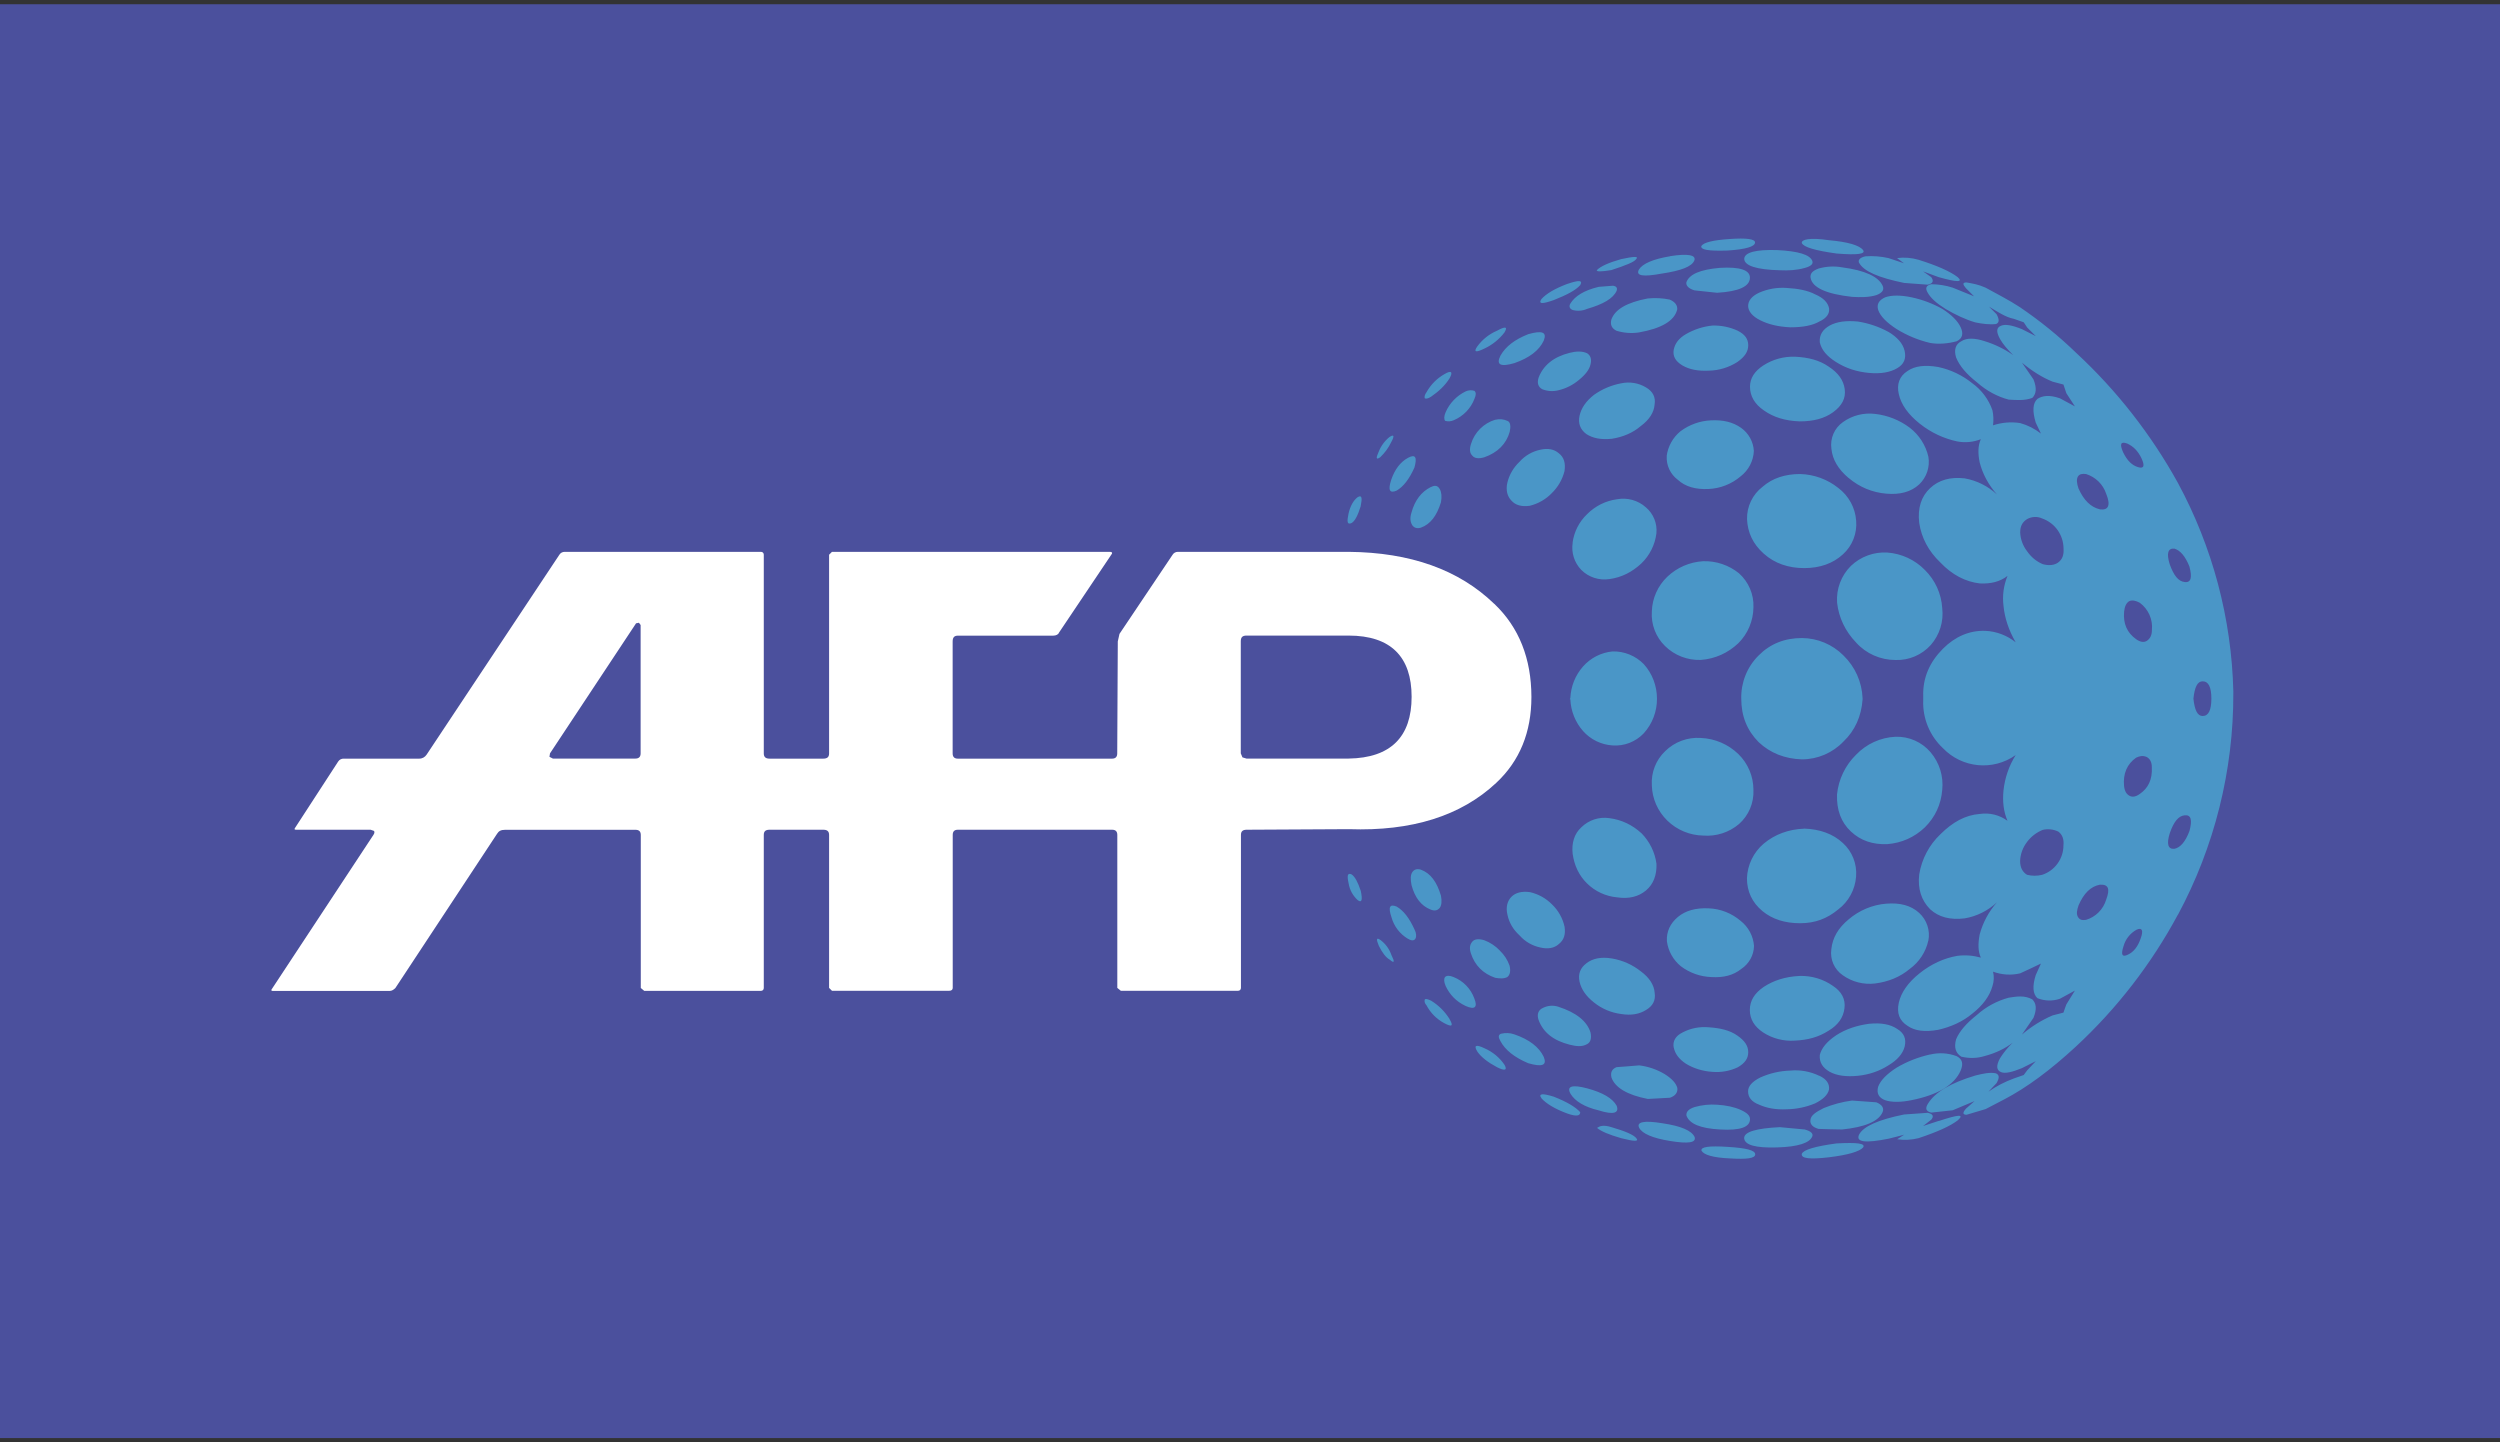<?xml version="1.0" encoding="UTF-8"?><svg id="Camada_1" xmlns="http://www.w3.org/2000/svg" viewBox="0 0 312 180"><rect x="0" y="0" width="312" height="180" fill="#333333" stroke="none"/><defs><style>.cls-1{fill:#fff;}.cls-2{fill:#4a96c7;}.cls-3{fill:#4b509d;}</style></defs><path class="cls-3" d="m0,179.47h312V.53H0v178.94Z"/><path class="cls-2" d="m204.21,142.04c-.36-.43-1.36-.86-3.1-1.37-1.02-.32-1.45-.14-1.8.09.5.43,1.52.86,3.03,1.29,1.66.42,2.23.42,1.87,0h0Zm4.25.36c2.23.36,3.25.22,3.03-.5-.37-.79-1.66-1.37-4.04-1.72-2.3-.38-3.25-.15-2.88.57s1.65,1.29,3.89,1.65Zm7.14.73c-2.31-.15-3.39,0-3.25.48.29.51,1.43.87,3.54.96,2.09.13,3.16,0,3.16-.51s-1.14-.79-3.45-.93h0Zm-41.95-23.94c-.26-.75-.73-1.4-1.36-1.87-.5-.36-.58-.15-.21.72.43.86.86,1.44,1.36,1.73.58.5.65.29.21-.58h0Zm2.09-2.02c.94.58,1.23-.31.8-1.15-.65-1.44-1.37-2.37-2.24-2.88-.87-.36-1.07.07-.65,1.31.31,1.15,1.06,2.13,2.09,2.73Zm-7.43-6.92c.13.82.54,1.56,1.16,2.11.5.35.58-.09.36-1.16-.36-1.08-.72-1.79-1.16-2.08-.5-.22-.58.14-.36,1.14Zm40.58,20.49c.15.77.65,1.44,1.51,2.01.94.58,2.09.94,3.32,1.02,1.09.09,2.19-.11,3.17-.58.86-.5,1.29-1.08,1.29-1.87s-.43-1.44-1.36-2.08c-.94-.67-2.17-.94-3.54-1.03-1.14-.11-2.3.11-3.31.65-.87.43-1.24,1.09-1.09,1.89h0Zm1.58,8.49c.37,1.02,1.73,1.6,4.19,1.73,2.51.15,3.74-.29,3.74-1.29,0-.44-.36-.79-1.15-1.15s-1.8-.58-2.95-.65c-.95-.07-1.9.03-2.81.29-.72.23-1.09.59-1.02,1.07Zm-5.91-6.27c-.94.09-1.87.15-2.8.22-.58.22-.8.65-.65,1.29.43,1.24,1.94,2.18,4.54,2.68l2.75-.15c.65-.21,1.01-.64.93-1.22-.15-.57-.65-1.15-1.58-1.73-.97-.58-2.05-.95-3.17-1.09Zm14.34-14.91c-.09-1.22-.69-2.35-1.65-3.11-1.13-.97-2.55-1.53-4.03-1.58-1.59-.07-2.88.29-3.82,1.08s-1.44,1.8-1.37,3.03c.16,1.22.78,2.33,1.73,3.11,1.1.84,2.44,1.31,3.82,1.36,1.51.09,2.73-.21,3.74-1.02.96-.64,1.56-1.71,1.58-2.86h0Zm-37.98,9.15c-.58-.94-1.37-1.73-2.31-2.31-.44-.21-.72-.28-.8-.14-.07.23,0,.48.22.72.5.95,1.28,1.73,2.23,2.23.94.5,1.16.36.65-.5h0Zm15.07,9.29c.57.94,1.73,1.66,3.54,2.09,1.8.57,2.58.36,2.23-.58-.51-.93-1.74-1.65-3.68-2.17-1.87-.5-2.6-.27-2.09.65h0Zm-3.61.59c.58.64,1.65,1.31,3.17,1.87,1.21.44,1.67.31,1.66-.15-.58-.64-1.66-1.29-3.32-1.94-1.43-.44-1.94-.38-1.51.21h0Zm-5.05-8.07c-.36.14-.36.43-.07.93.58,1.09,1.73,2.02,3.46,2.75,1.73.5,2.38.28,1.94-.79-.58-1.22-1.8-2.17-3.67-2.81-.53-.19-1.11-.21-1.65-.08Zm-.5,4.18c1.01.51,1.3.36.94-.29-.62-.92-1.5-1.64-2.52-2.08-1.07-.51-1.36-.36-.87.43.5.72,1.36,1.36,2.45,1.94h0Zm-6.42-10.15c.5,1.07,1.29,1.94,2.51,2.51,1.15.51,1.51.15,1.08-.93-.44-1.22-1.38-2.2-2.59-2.68-.5-.21-.87-.21-1.07,0-.15.22-.15.58.07,1.09h0Zm6.77-4.41c-.54-.57-1.21-1.01-1.95-1.29-.72-.21-1.23-.15-1.51.21-.29.36-.36.8-.15,1.44.5,1.51,1.52,2.52,3.03,3.04.54.09,1.07.14,1.51-.09.36-.28.44-.79.28-1.44-.25-.71-.67-1.35-1.22-1.87Zm5.27,7.21c-.5.29-.65.79-.44,1.44.58,1.58,1.87,2.59,3.89,3.1.77.19,1.51.31,2.17-.07.43-.22.58-.72.43-1.44-.43-1.43-1.8-2.51-4.03-3.23-.67-.22-1.41-.14-2.02.21Zm5.54-5.62c-.78.57-1.07,1.37-.86,2.3s.79,1.8,1.8,2.59c.98.79,2.15,1.28,3.39,1.44,1.29.21,2.3,0,3.1-.5.87-.51,1.23-1.22,1.08-2.17-.07-.94-.65-1.87-1.73-2.66-1-.79-2.22-1.37-3.6-1.6s-2.39,0-3.18.59h0Zm-7.05-8.88c-1.02-.14-1.81.07-2.31.58-.5.5-.73,1.29-.5,2.24.21,1,.72,1.86,1.51,2.58.68.77,1.59,1.3,2.6,1.51.93.22,1.73.09,2.3-.43.65-.5.86-1.22.72-2.15-.23-1.07-.78-2.05-1.58-2.81-.75-.76-1.7-1.28-2.74-1.52h0Zm-11.11.44c-.51-1.73-1.31-2.81-2.52-3.25-.5-.15-.86,0-1.08.36-.21.36-.21.86-.07,1.58.43,1.6,1.23,2.59,2.37,3.04.5.21.87.14,1.16-.22.21-.3.28-.8.14-1.52Zm25.01-7.8c-1.1-1.02-2.48-1.68-3.97-1.87-1.29-.2-2.6.23-3.53,1.15-.87.8-1.22,1.95-1.07,3.32.21,1.44.78,2.68,1.8,3.68,1.01.99,2.33,1.6,3.74,1.73,1.44.22,2.67-.07,3.61-.86.94-.79,1.36-1.95,1.31-3.32-.19-1.45-.86-2.79-1.88-3.83h0Zm12.11-9.87c-1.26-1.22-2.93-1.94-4.68-2.01-1.66-.12-3.29.49-4.47,1.66-1.15,1.1-1.75,2.66-1.65,4.25.04,1.66.74,3.24,1.93,4.4,1.2,1.17,2.8,1.84,4.48,1.87,1.62.13,3.23-.39,4.47-1.44,1.21-1.07,1.87-2.63,1.8-4.25,0-1.69-.67-3.3-1.88-4.48h0Zm-4.39-24.07c-1.68.1-3.26.78-4.48,1.94-1.19,1.14-1.88,2.69-1.93,4.33-.11,1.61.49,3.19,1.65,4.32,1.19,1.17,2.81,1.79,4.47,1.73,1.8-.14,3.39-.87,4.68-2.09,1.19-1.19,1.86-2.79,1.88-4.47.07-1.61-.6-3.17-1.8-4.25-1.26-1.02-2.85-1.56-4.47-1.51Zm-16.66,17.07l.08.08-.08.08h.08c.06,1.47.62,2.87,1.59,3.97.94,1.06,2.26,1.7,3.67,1.79,1.46.11,2.89-.45,3.9-1.51,1.07-1.18,1.66-2.72,1.65-4.32,0-1.6-.58-3.14-1.65-4.32-1.02-1.04-2.44-1.62-3.9-1.58-1.42.14-2.73.81-3.67,1.87-.97,1.1-1.53,2.49-1.59,3.96h-.08s0,0,0,0Zm.37-19.38c-.19,1.23.2,2.49,1.07,3.39.92.93,2.24,1.35,3.53,1.15,1.51-.21,2.81-.87,3.97-1.95,1.04-1,1.7-2.32,1.88-3.75.12-1.23-.36-2.44-1.31-3.25-.98-.88-2.31-1.25-3.61-1.01-1.42.19-2.73.85-3.74,1.87-.98.94-1.62,2.19-1.8,3.54h0Zm-8.15-7.5c-.22.94,0,1.73.5,2.24.5.58,1.29.8,2.31.65,1.05-.26,2-.81,2.74-1.58.77-.75,1.32-1.7,1.58-2.74.15-1.01-.06-1.73-.72-2.24-.58-.5-1.37-.65-2.3-.43-1.01.21-1.92.74-2.6,1.51-.74.7-1.27,1.6-1.51,2.59h0Zm-4.11-11.45c-.35-.12-.74-.09-1.08.06-1.12.54-2.01,1.46-2.51,2.6-.22.5-.22.87-.07,1.08.35.11.73.08,1.07-.07,1.19-.5,2.13-1.46,2.59-2.67.22-.5.22-.79,0-1h0Zm2.6,3.6c-1.45.44-2.59,1.58-3.03,3.03-.21.65-.15,1.15.15,1.44.28.36.8.43,1.51.22,1.66-.58,2.74-1.66,3.17-3.17.15-.65.11-1.23-.28-1.37-.47-.22-1.01-.27-1.51-.14h0Zm-2.24-9.15c-.5.72-.21.8.87.28.99-.46,1.85-1.15,2.52-2.02.43-.72.14-.8-.94-.21-.98.42-1.82,1.09-2.45,1.95Zm13.71.86c-.6-.28-1.34-.27-2.17-.06-2.02.5-3.32,1.58-3.89,3.1-.21.65-.07,1.15.44,1.44.64.26,1.35.31,2.02.14.95-.22,1.84-.67,2.58-1.3.8-.65,1.3-1.29,1.44-1.95.16-.65,0-1.08-.42-1.37Zm-7.36-2.38c-1.65.65-2.81,1.52-3.46,2.67-.58,1.16,0,1.44,1.73.94,1.87-.65,3.1-1.58,3.67-2.81.43-1.08-.21-1.29-1.95-.8Zm1.66-4.4c-.43.65.08.65,1.51.15,1.65-.65,2.75-1.23,3.32-1.87.36-.65-.15-.65-1.66-.14-1.52.58-2.6,1.22-3.17,1.87Zm7.14-1.51c-1.81.43-2.97,1.15-3.54,2.09-.21.36-.08.65.29.8.6.16,1.24.11,1.8-.14,2.01-.58,3.24-1.29,3.68-2.24.13-.36,0-.58-.44-.65l-1.8.14Zm5.9,12.55c-.93-.56-2.04-.74-3.1-.51-1.22.23-2.38.72-3.39,1.44-1.02.8-1.59,1.66-1.8,2.6s.08,1.73.86,2.3c.8.51,1.8.72,3.17.58,1.37-.22,2.6-.72,3.6-1.58,1.09-.8,1.66-1.73,1.73-2.67.16-.94-.21-1.66-1.07-2.16Zm2.59,8.57c-.07,1.15.45,2.26,1.37,2.95.94.87,2.23,1.23,3.82,1.16,1.48-.06,2.91-.62,4.03-1.58.99-.76,1.6-1.92,1.65-3.17-.06-1.15-.65-2.21-1.59-2.88-1.02-.72-2.23-1.01-3.74-.94-1.38.06-2.71.53-3.82,1.36-.95.77-1.57,1.89-1.73,3.1h0Zm1.3-18.24c.08-.58-.28-1.01-.93-1.29-.9-.19-1.83-.23-2.75-.14-2.59.5-4.1,1.36-4.54,2.66-.15.65.07,1.08.65,1.37.91.28,1.87.35,2.8.21,2.81-.5,4.4-1.44,4.76-2.81Zm7.57,2.6c-.99-.46-2.08-.68-3.17-.65-1.17.12-2.3.49-3.32,1.08-.87.51-1.36,1.16-1.51,1.95-.14.79.22,1.43,1.09,1.95.86.5,1.93.72,3.31.65,1.26-.03,2.48-.4,3.54-1.08.93-.65,1.36-1.3,1.36-2.09s-.43-1.37-1.29-1.8h0Zm1.51-6.63c0-.94-1.23-1.37-3.74-1.22-2.46.21-3.82.79-4.19,1.8-.07.43.3.8,1.02,1.01l2.81.3c2.73-.16,4.1-.8,4.1-1.88h0Zm-42.17,30.85c.23.36.58.5,1.09.36,1.22-.43,2.01-1.51,2.52-3.17.14-.72.06-1.3-.15-1.66-.32-.55-.73-.43-1.16-.22-1.11.57-1.94,1.59-2.37,3.17-.21.65-.14,1.15.07,1.51h0Zm-6.41-2.31c.22-1.08.15-1.44-.36-1.15-.5.36-.94,1.08-1.16,2.09-.21,1.01-.15,1.37.36,1.16.43-.22.8-.94,1.16-2.09Zm5.91-6.05c-.93.5-1.65,1.43-2.09,2.73-.43,1.3-.21,1.73.65,1.37.87-.5,1.59-1.44,2.24-2.88.36-1.29.14-1.73-.8-1.22Zm-2.31-2.6c-.61.49-1.08,1.14-1.36,1.87-.37.8-.29,1.01.21.65.56-.54,1.03-1.17,1.36-1.87.44-.8.36-1.02-.21-.65h0Zm4.4-4.83c.26.11.53-.04.8-.21.94-.65,1.73-1.37,2.31-2.31.43-.78.21-1.01-.65-.5-.93.53-1.7,1.3-2.23,2.24-.18.26-.32.53-.22.79h0Zm30.63-17.73c-2.17.36-3.46.94-3.9,1.66-.43.8.5.94,2.88.5,2.38-.36,3.75-.87,4.04-1.65.22-.66-.79-.87-3.03-.52h0Zm-6.12.36c-1.51.43-2.53.87-3.03,1.37-.09.21.53.21,1.8,0,1.8-.59,2.88-1.01,3.1-1.37.36-.36-.21-.36-1.87,0Zm10.01-1.65c-.15.5.94.65,3.25.58,2.31-.15,3.45-.5,3.45-1.01,0-.43-1.07-.58-3.16-.43-2.1.14-3.25.43-3.54.87h0Zm12.9,110.27c-1.03-.1-2.06-.18-3.1-.29-2.95.15-4.46.58-4.46,1.37.06.87,1.44,1.24,4.1,1.16,2.67-.07,4.1-.58,4.4-1.37.14-.36-.15-.65-.94-.87h0Zm7.28,2.25c.36-.51-.71-.65-3.31-.51-2.67.36-4.11.79-4.33,1.29-.14.6,1.01.72,3.39.44,2.37-.29,3.81-.72,4.25-1.22h0Zm33.08-24.08c-.72.36-.94.07-.58-1.02.24-.89.84-1.65,1.65-2.09.66-.29.87.07.5,1.09-.36,1.07-.93,1.73-1.58,2.02h0Zm-23.64,20.76l-1.95.64,1.02-.79c.36-.43.21-.72-.44-.86l-2.95.21c-3.24.65-5.12,1.51-5.62,2.52-.43.94.8,1.08,3.69.5.65-.15,1.29-.33,1.94-.5-.29.19-.58.39-.87.57.89.13,1.78.09,2.68-.14,2.37-.79,3.96-1.51,4.89-2.23.87-.79.08-.72-2.37.09h0Zm-1.08-8.29c-1.47.33-2.88.88-4.18,1.65-1.23.79-2.02,1.6-2.3,2.39-.21.79.07,1.36.86,1.66.8.28,1.95.28,3.32,0,3.25-.65,5.34-1.89,6.12-3.69.36-.86.22-1.43-.5-1.8-1.06-.4-2.22-.47-3.32-.2h0Zm-14.92,8.14c-.09.5.21.93,1.01,1.15.99.03,1.97.06,2.95.07,2.81-.29,4.54-1,5.04-2.17.21-.5-.07-.93-.78-1.22l-3.04-.22c-1.21.16-2.4.48-3.53.94-1.01.5-1.59.92-1.65,1.44h0Zm1.09-5.48c-1.12-.54-2.37-.77-3.61-.65-1.29.04-2.56.33-3.74.86-1.02.51-1.53,1.09-1.53,1.73,0,.74.44,1.31,1.37,1.66.94.43,2.09.65,3.47.58,1.21-.02,2.41-.27,3.53-.74,1.01-.5,1.58-1.07,1.73-1.72.08-.71-.28-1.29-1.21-1.73Zm2.08-5.03c-1.14.77-1.8,1.58-2.01,2.44-.07.93.36,1.58,1.23,2.09.93.5,2.09.64,3.53.5,1.37-.14,2.67-.57,3.82-1.31,1.07-.64,1.8-1.44,2.02-2.37.21-.94-.08-1.65-.94-2.17-.86-.58-2.01-.79-3.52-.64-1.51.21-2.89.65-4.12,1.45Zm-4.54-7.43c-1.8.09-3.25.57-4.47,1.37-1.15.79-1.73,1.72-1.73,2.88s.58,2.08,1.66,2.8c1.17.76,2.57,1.12,3.96,1.02,1.59-.07,2.95-.43,4.18-1.22,1.22-.72,1.87-1.66,2.01-2.81.15-1.15-.36-2.09-1.44-2.8-1.22-.86-2.69-1.29-4.18-1.24h0Zm16.08-4.4c.25-1.28-.19-2.59-1.15-3.47-1.02-.93-2.39-1.29-4.11-1.15-1.73.14-3.36.83-4.68,1.95-1.31,1.08-2.02,2.3-2.17,3.74-.18,1.27.38,2.53,1.44,3.25,1.17.83,2.6,1.19,4.03,1.02,1.66-.22,3.1-.8,4.32-1.82,1.17-.85,2-2.11,2.31-3.52h0Zm-15.5-13.98c-1.95.07-3.68.72-5.05,1.87-1.27,1.08-2.03,2.65-2.09,4.32,0,1.65.65,3.03,1.94,4.1,1.24,1.02,2.81,1.51,4.69,1.51s3.39-.58,4.76-1.72c1.3-.98,2.11-2.48,2.23-4.1.13-1.58-.48-3.13-1.65-4.19-1.23-1.15-2.88-1.73-4.83-1.8h0Zm15.79-9.52c-1.09-1.29-2.71-2.01-4.4-1.95-1.86.09-3.62.89-4.91,2.24-1.35,1.32-2.19,3.08-2.38,4.96-.06,1.95.51,3.47,1.73,4.62s2.74,1.65,4.54,1.58c1.8-.14,3.4-.86,4.69-2.09,1.3-1.29,2.02-2.87,2.17-4.67.18-1.69-.34-3.39-1.44-4.69h0Zm21.9,18.38c-.36,1.21-1.31,2.16-2.51,2.52-.5.07-.8,0-1.01-.36-.21-.36-.15-.79.07-1.44.65-1.51,1.51-2.37,2.67-2.59,1.07-.06,1.29.52.78,1.87Zm-9.87-7.21c.5-.67,1.17-1.18,1.95-1.5.65-.15,1.33-.08,1.94.21.5.36.73.94.65,1.72,0,1.67-1.07,3.16-2.66,3.68-.62.15-1.26.15-1.88,0-.58-.35-.87-.93-.87-1.72.03-.87.34-1.7.87-2.39h0Zm15.57-9.3c.07,1.51-.44,2.59-1.51,3.32-.5.36-.94.43-1.31.21-.36-.21-.58-.57-.65-1.22-.14-1.51.37-2.73,1.51-3.52.39-.18.78-.31,1.31-.09.43.23.65.65.65,1.31Zm5.19-8.58c.15-1.44.5-2.16,1.15-2.16.73,0,1.09.72,1.09,2.16s-.36,2.17-1.09,2.17c-.65,0-1-.74-1.15-2.17Zm-2.95,16.79c.5-1.44,1.09-2.17,1.88-2.23.78-.07.94.58.58,1.95-.51,1.36-1.15,2.09-1.88,2.23-.8.08-1.01-.58-.58-1.95Zm1.87-31.34c-.79-.07-1.37-.8-1.88-2.22-.43-1.38-.21-2.02.58-1.95.73.21,1.36.94,1.88,2.23.36,1.37.21,2.02-.58,1.95h0Zm-6.92,2.38c.37-.15.8-.07,1.31.21,1.06.78,1.64,2.07,1.51,3.39,0,.65-.22,1.09-.65,1.37-.37.21-.8.15-1.31-.21-1.14-.8-1.65-1.95-1.51-3.46.07-.65.28-1.09.65-1.3Zm-8.86-4.83c-.5.36-1.15.43-1.94.22-.79-.33-1.46-.89-1.95-1.6-.53-.68-.84-1.51-.87-2.37,0-.79.29-1.3.87-1.66.58-.32,1.28-.35,1.88-.07,1.59.56,2.65,2.06,2.66,3.75.06.8-.16,1.37-.66,1.73h0Zm-32,9.44c-2.16,0-3.96.72-5.4,2.17-1.44,1.43-2.22,3.38-2.17,5.4,0,2.17.72,3.96,2.17,5.42,1.44,1.36,3.25,2.08,5.4,2.15,1.96,0,3.84-.81,5.19-2.23,1.44-1.37,2.23-3.16,2.38-5.25v-.15c-.08-2.02-.93-3.92-2.38-5.33-1.37-1.38-3.24-2.17-5.19-2.18h0Zm6.77-14.63c-.11-1.63-.93-3.12-2.23-4.1-1.35-1.08-3.02-1.69-4.76-1.74-1.87,0-3.45.51-4.69,1.59-1.25.96-1.97,2.46-1.94,4.03.07,1.66.72,3.1,2.09,4.32,1.37,1.23,3.1,1.8,5.05,1.8s3.6-.58,4.84-1.73c1.17-1.06,1.77-2.61,1.64-4.18Zm3.89,3.96c-1.68-.1-3.32.5-4.54,1.66-1.22,1.21-1.85,2.89-1.73,4.61.22,1.87,1.01,3.54,2.38,4.97,1.25,1.39,3.04,2.17,4.91,2.17,1.67.06,3.28-.63,4.4-1.87,1.11-1.27,1.63-2.94,1.43-4.61-.11-1.8-.88-3.49-2.17-4.76-1.24-1.27-2.91-2.04-4.68-2.17Zm-4.82-9.3c1.36,1.15,2.95,1.8,4.68,1.95s3.1-.22,4.11-1.15c.94-.89,1.37-2.19,1.15-3.47-.33-1.43-1.15-2.7-2.31-3.6-1.26-.95-2.75-1.55-4.32-1.73-1.42-.18-2.86.18-4.03,1.02-1.07.75-1.62,2.03-1.44,3.32.13,1.36.86,2.58,2.16,3.67h0Zm-6.7-15.14c-1.4-.05-2.78.33-3.96,1.09-1.09.72-1.66,1.58-1.66,2.66,0,1.15.58,2.17,1.73,2.95,1.23.87,2.67,1.3,4.47,1.37,1.73,0,3.1-.36,4.18-1.15,1.09-.8,1.6-1.73,1.44-2.88-.14-1.08-.79-2.02-2.01-2.81-1.15-.8-2.53-1.15-4.18-1.23h0Zm2.52-7.78c-.94-.5-2.17-.72-3.53-.8-1.19-.09-2.38.11-3.47.59-.93.43-1.37,1.01-1.37,1.65s.5,1.3,1.53,1.8c1,.5,2.22.8,3.74.87,1.52,0,2.75-.22,3.61-.72.94-.43,1.3-1.01,1.22-1.65-.15-.73-.72-1.31-1.73-1.74h0Zm9.15,4.69c-1.19-.65-2.48-1.09-3.82-1.3-1.44-.14-2.6,0-3.53.5-.87.5-1.3,1.16-1.23,2.09.21.94.87,1.73,2.01,2.45,1.24.79,2.61,1.23,4.12,1.37s2.66-.08,3.52-.58c.87-.5,1.15-1.22.94-2.16-.21-.94-.94-1.73-2.02-2.38Zm-.43-4.32c-.79.36-1.07.87-.86,1.58.28.8,1.07,1.58,2.3,2.38,1.31.8,2.66,1.37,4.18,1.73,1.07.19,2.25.08,3.32-.21.72-.36.86-.94.5-1.73s-1.15-1.58-2.3-2.31c-1.16-.65-2.46-1.15-3.82-1.44s-2.52-.29-3.32,0h0Zm25.08,22.05c1.18.37,2.12,1.28,2.51,2.46.59,1.44.29,2.09-.78,1.95-1.16-.28-2.02-1.15-2.67-2.6-.22-.64-.28-1.15-.07-1.51.21-.3.5-.36,1.01-.3Zm5.13-3.81c.78.36,1.36.94,1.8,1.87.43.94.28,1.3-.44,1.08-.72-.21-1.36-.79-1.87-1.87-.44-1.01-.31-1.37.5-1.08Zm6.33,58.83c4.57-8.51,6.95-18.02,6.92-27.68v-.22c-.22-9.1-2.59-18.01-6.92-26.02-3.34-6.04-7.62-11.52-12.68-16.21-2.18-2.11-4.55-4.03-7.06-5.73-1.36-.89-2.83-1.63-4.26-2.42-.89-.4-1.63-.52-2.38-.65-.5,0-.5.22-.07.72l1.01,1.01-2.66-1.08c-.86-.28-1.76-.42-2.67-.43-.65.14-.8.5-.44,1.08.37.65,1.08,1.3,2.24,2.02,1.23.72,2.45,1.3,3.67,1.66.87.18,1.73.3,2.59.21.44-.15.44-.58.08-1.23-.32-.31-.63-.62-.94-.94,1.04.62,2.06,1.32,3.1,1.52l1.23.43.43.65,1.08,1.08-1.73-.87c-1.23-.5-2.09-.65-2.6-.43-.58.22-.65.72-.14,1.65.36.65.94,1.31,1.65,2.02-1.08-.76-2.27-1.34-3.53-1.73-1.3-.43-2.3-.43-2.95,0-.72.36-.94,1.08-.65,2.02.44,1.08,1.31,2.09,2.6,3.1,1.22,1.09,2.59,1.8,3.96,2.16.99.06,1.97.15,2.95-.21.5-.5.58-1.22.15-2.31l-1.44-2.09c1.29,1.08,2.59,1.87,3.82,2.37l1.36.36.36,1.08c.36.55.72,1.09,1.07,1.65-.63-.33-1.25-.67-1.87-1.01-1.36-.48-2.22-.31-2.81.07-.58.51-.65,1.52-.21,2.96l.65,1.37c-.77-.6-1.65-1.05-2.59-1.31-1.14-.18-2.3-.08-3.39.28.08-.62.06-1.26-.07-1.87-.47-1.36-1.36-2.55-2.53-3.39-1.24-1-2.69-1.69-4.25-2.02-1.66-.28-2.89-.14-3.82.5-1.02.65-1.37,1.66-1.09,2.88.29,1.3,1.16,2.53,2.6,3.68s3.03,1.87,4.69,2.23c.99.19,2.02.09,2.95-.28-.37.8-.37,1.8-.15,2.88.36,1.43,1.09,2.81,2.17,4.03-1.12-1.05-2.52-1.75-4.03-2.02-1.8-.21-3.25.21-4.32,1.22-1.09,1.02-1.58,2.46-1.36,4.33.28,1.87,1.15,3.53,2.66,4.97,1.44,1.51,3.1,2.38,4.89,2.59,1.38.07,2.53-.21,3.47-.94-.49,1.19-.66,2.48-.5,3.75.15,1.52.65,3.03,1.52,4.54-1.07-.86-2.38-1.36-3.75-1.43-2.02-.08-3.82.72-5.33,2.23-1.65,1.66-2.53,3.61-2.46,5.92v.5c-.09,2.26.81,4.45,2.46,5.99,2.4,2.5,6.26,2.86,9.08.86-.83,1.33-1.35,2.83-1.52,4.4-.14,1.37,0,2.66.5,3.81-1-.74-2.24-1.04-3.47-.86-1.8.14-3.38,1.02-4.89,2.52-1.42,1.34-2.35,3.11-2.66,5.03-.21,1.8.28,3.25,1.36,4.34,1.08,1,2.52,1.36,4.32,1.14,1.51-.26,2.91-.96,4.03-2.01-1.03,1.15-1.77,2.54-2.17,4.03-.21,1.15-.21,2.09.15,2.88-.96-.27-1.96-.35-2.95-.22-1.66.29-3.25,1.02-4.69,2.17s-2.31,2.39-2.6,3.68c-.28,1.31.08,2.24,1.09,2.88.93.65,2.16.79,3.82.5,1.58-.36,3.03-1,4.25-2.01,1.3-1.02,2.17-2.17,2.53-3.45.19-.58.22-1.21.07-1.8,1.08.4,2.26.48,3.39.21.87-.4,1.73-.8,2.59-1.22l-.65,1.44c-.44,1.37-.36,2.37.21,2.88.9.36,1.9.39,2.81.07l1.87-1.02-1.07,1.73c-.13.33-.24.67-.36,1.02-.45.13-.92.23-1.36.35-1.39.6-2.67,1.4-3.82,2.39l1.44-2.09c.43-1.08.36-1.8-.15-2.3-.99-.54-1.96-.36-2.95-.21-1.47.4-2.83,1.13-3.96,2.15-1.3,1.02-2.17,2.02-2.6,3.04-.28,1.02-.06,1.72.65,2.17.99.23,1.97.22,2.95-.09,1.36-.36,2.52-.93,3.46-1.65-.6.58-1.13,1.23-1.58,1.94-.51.94-.44,1.51.14,1.73.5.21,1.37,0,2.6-.5l1.73-.87-1.08,1.15-.43.58c-.42.14-.82.28-1.23.43-1.12.41-2.19.96-3.17,1.65l1.01-1.07c.37-.65.37-1.02-.08-1.22-.69-.16-1.63.03-2.59.28-3.1.94-5.04,2.09-5.91,3.54-.36.58-.21.94.44,1.08l2.67-.29c.91-.39,1.82-.76,2.73-1.15l-1.07.94c-.44.5-.44.77.07.77l2.38-.71c.79-.42,1.58-.82,2.38-1.24,2.74-1.44,5.69-3.61,8.87-6.55,5.13-4.75,9.44-10.33,12.75-16.49h0Zm-45.62-81.61c-.3-.79-1.73-1.22-4.4-1.36-2.66-.08-4.04.29-4.1,1.08,0,.86,1.51,1.37,4.46,1.44,1.04.05,2.07,0,3.1-.29.78-.21,1.07-.5.94-.87h0Zm5.83.22c.58,1.08,2.46,1.87,5.62,2.52l2.95.22c.65-.15.79-.44.44-.94l-1.02-.72,1.95.72c2.31.65,3.1.65,2.37,0-.93-.72-2.59-1.45-4.89-2.17-.87-.25-1.78-.33-2.68-.21l.87.65-1.94-.65c-.95-.21-1.92-.29-2.88-.22-.65.15-.94.43-.8.8h0Zm-5.04.72c-.79.29-1.09.65-1.01,1.16.21,1.22,1.94,2.02,5.18,2.38,1.06.06,2.09.07,3.04-.22.72-.28,1-.65.78-1.15-.5-1.15-2.22-1.94-5.04-2.31-.98-.18-1.99-.13-2.95.14Zm1.29-3.53c-2.39-.36-3.49-.09-3.39.36.22.5,1.66.93,4.33,1.3,2.59.21,3.67.07,3.31-.43-.43-.58-1.87-1.02-4.25-1.23h0Z"/><path class="cls-1" d="m155.56,79.32h12.75c5.27,0,7.86,2.66,7.86,7.64s-2.59,7.63-7.86,7.71h-12.75l-.5-.15-.21-.5v-13.98c0-.51.21-.72.72-.72Zm-75.61-1.3v16c0,.43-.22.65-.65.65h-10.3l-.43-.22.07-.43,10.74-16.23.36-.07.22.3Zm106.52-2.67c-4.4-4.25-10.45-6.41-18.16-6.48h-21.32c-.26,0-.51.13-.65.36l-6.63,9.88-.21.94-.07,13.98c0,.43-.22.65-.65.65h-19.24c-.43,0-.65-.22-.65-.65v-13.98c0-.5.21-.72.65-.72h11.89c.36,0,.65-.15.72-.36l6.63-9.88v-.15l-.21-.07h-34.74l-.36.36v24.8c0,.43-.21.65-.73.65h-6.7c-.5,0-.72-.22-.72-.65v-24.8c0-.21-.14-.36-.36-.36h-24.5c-.26,0-.51.13-.65.36l-16.57,24.95c-.21.32-.56.51-.94.5h-9.37c-.29-.02-.56.11-.72.35l-5.4,8.31-.07.14.14.07h9.37l.43.15c.07.14.07.28-.08.5l-12.68,19.24-.08.14.15.09h14.63c.28,0,.5-.15.72-.36l12.69-19.25c.21-.35.5-.5,1-.5h16.29c.43,0,.65.21.65.65v19.09l.43.36h14.56c.22,0,.36-.15.36-.36v-19.1c0-.44.21-.65.72-.65h6.7c.51,0,.73.21.73.65v19.09l.36.36h14.63c.3,0,.44-.15.44-.36v-19.09c0-.44.21-.65.65-.65h19.24c.43,0,.65.21.65.65v19.09l.44.36h14.63c.21,0,.36-.15.36-.36v-19.09c0-.44.21-.65.72-.65l12.75-.07c7.86.28,13.99-1.66,18.38-5.77,2.95-2.75,4.4-6.34,4.4-10.74-.01-4.76-1.53-8.66-4.63-11.61h0Z"/></svg>